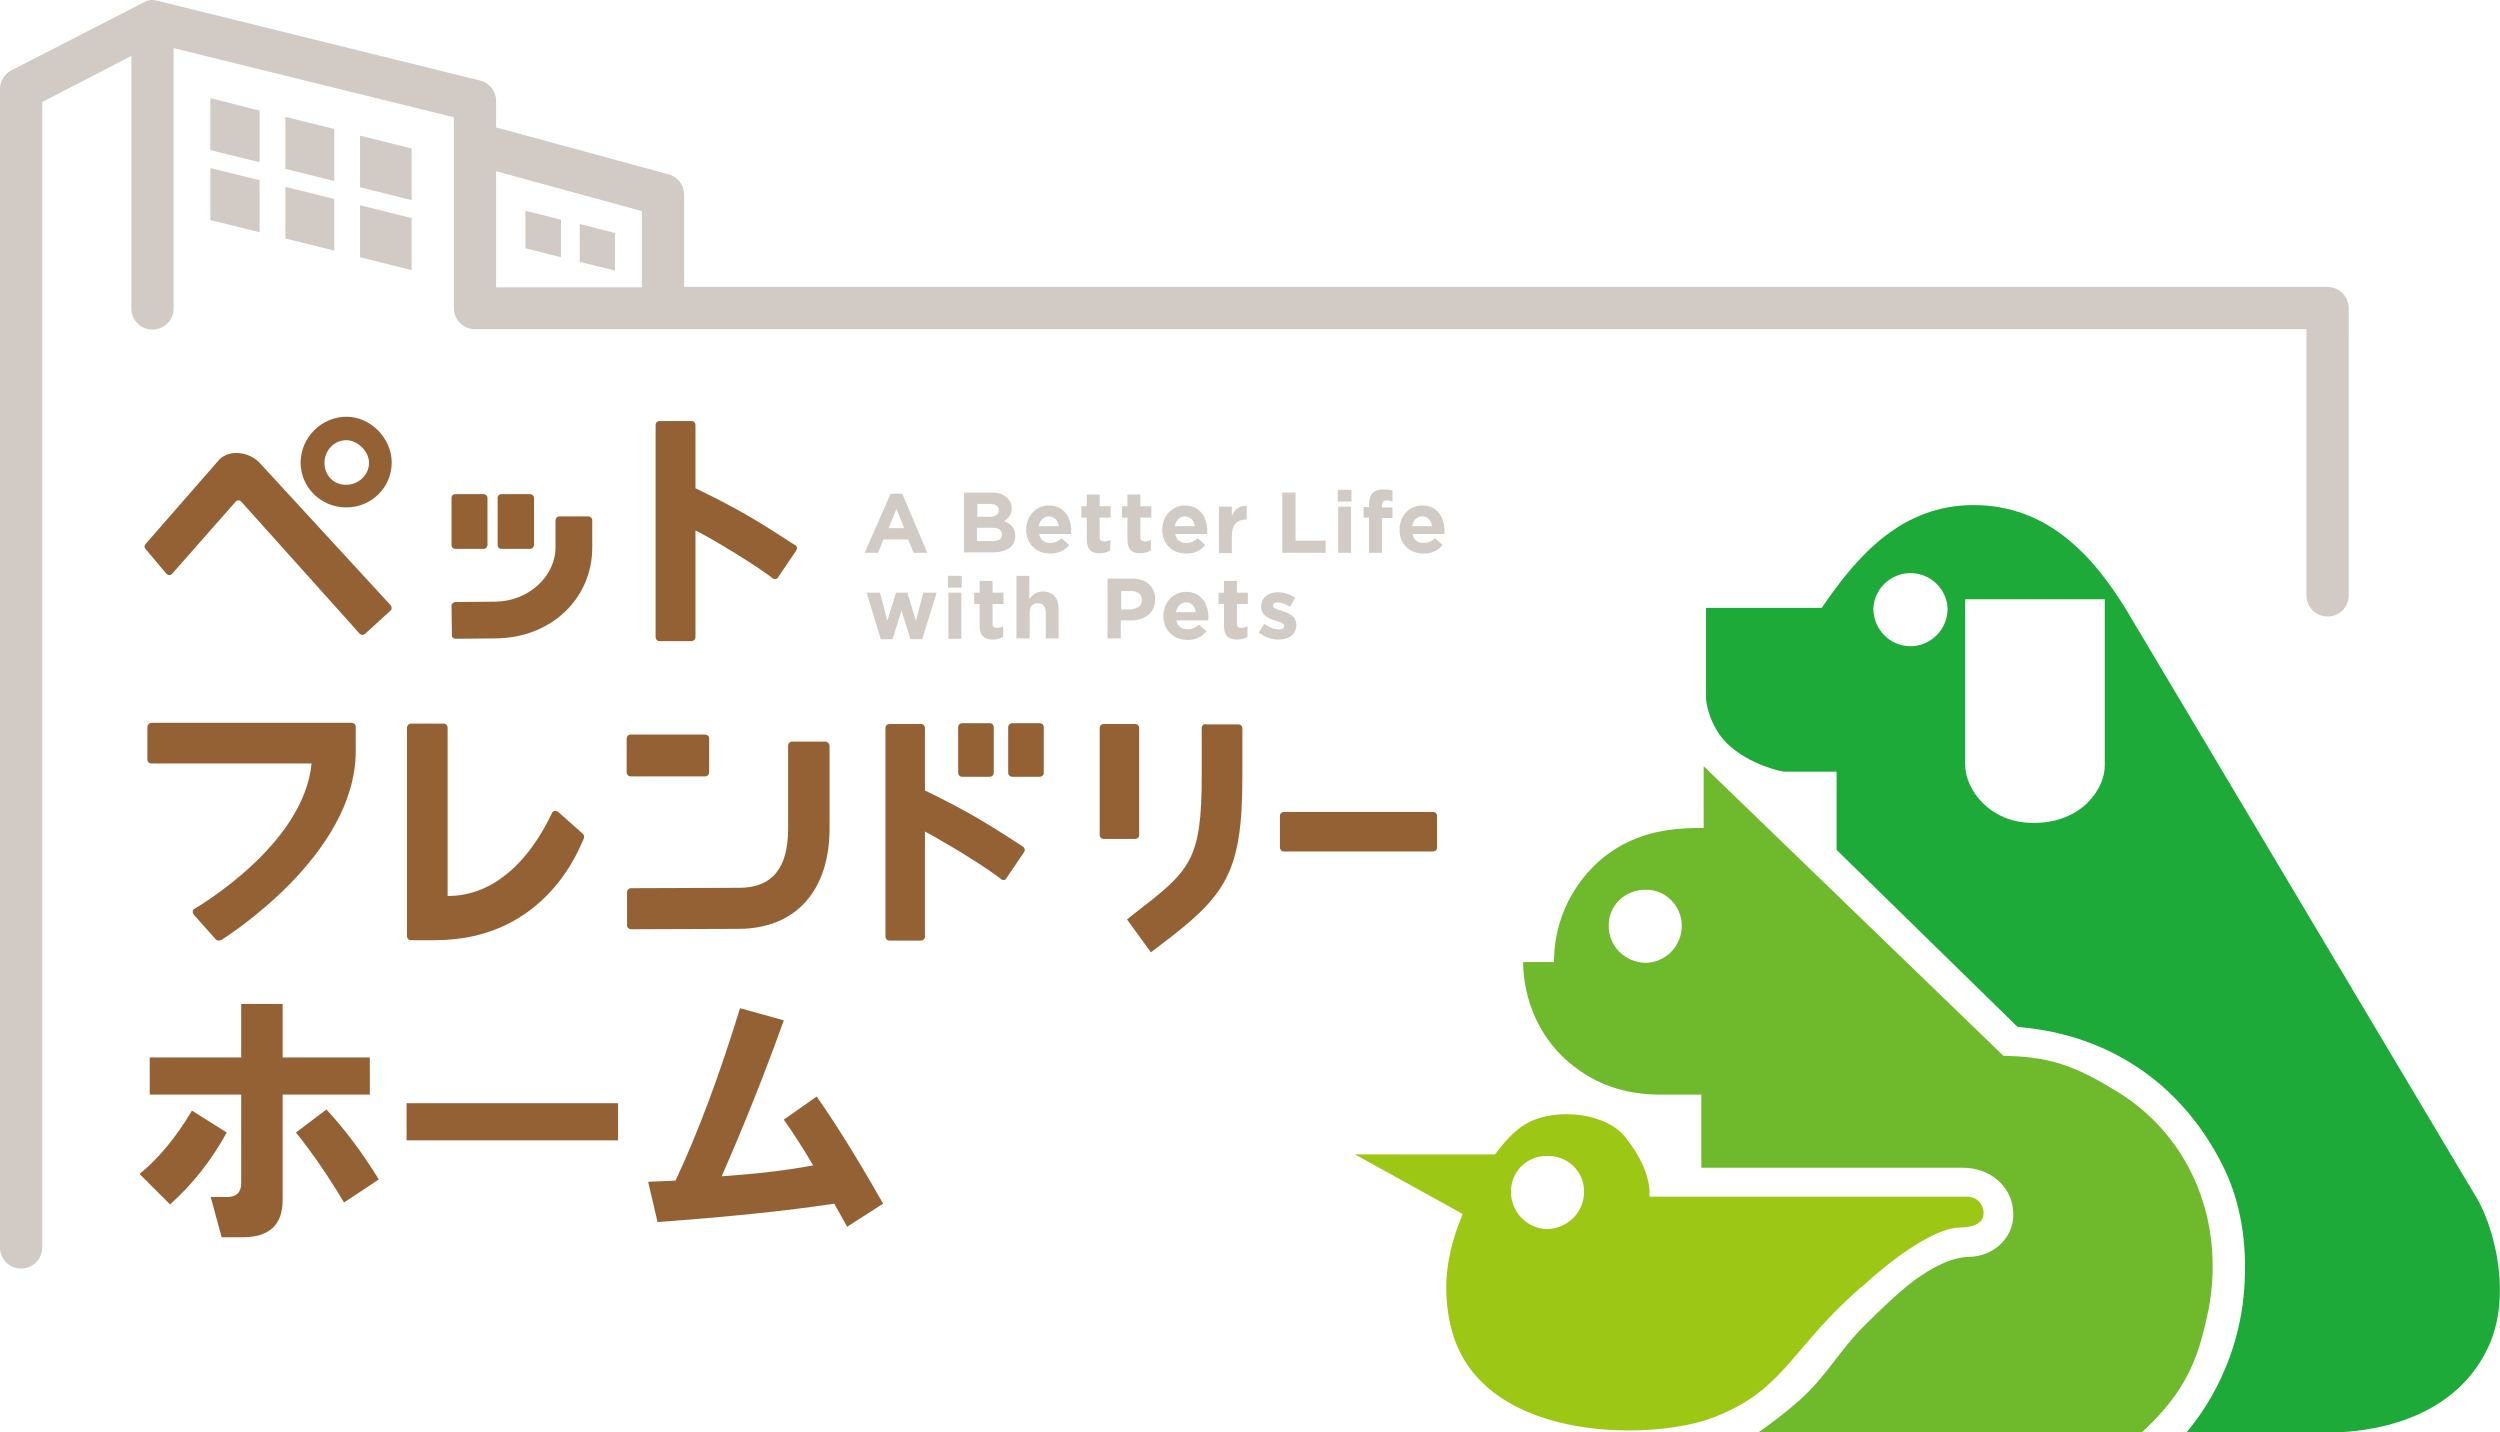 <?xml version="1.0" encoding="utf-8"?>
<!-- Generator: Adobe Illustrator 21.0.0, SVG Export Plug-In . SVG Version: 6.00 Build 0)  -->
<svg version="1.1" id="レイヤー_1" xmlns="http://www.w3.org/2000/svg" xmlns:xlink="http://www.w3.org/1999/xlink" x="0px"
	 y="0px" width="639.5px" height="366.3px" viewBox="0 0 639.5 366.3" style="enable-background:new 0 0 639.5 366.3;"
	 xml:space="preserve">
<style type="text/css">
	.st0{fill:#6FB92C;}
	.st1{fill:#9CC715;}
	.st2{fill:#1EAA39;}
	.st3{fill:#946134;}
	.st4{fill:#D2CAC4;}
</style>
<g>
	<path class="st0" d="M421,246.3c-5.3-0.1-9.5-4.2-9.5-9.5c-0.1-5.1,4.2-9.3,9.5-9.2c5-0.1,9.2,4.1,9.2,9.2
		C430.2,242.1,426,246.2,421,246.3 M565.9,327.4c1.2-20.5-8.3-39.1-25.9-49.1c-9.6-5.8-16.3-8.1-27.5-8.2L435.8,196v15.8
		c-9.4-0.1-18.6,1.3-26.9,8.6c-8,7.3-11.4,16.8-11.4,25.7h-7.9c0.1,9.2,3.9,19.9,13.3,26.9c6.9,5.3,14.4,6.9,21.2,7h11.1v18.7h66.5
		c7.8-0.1,13.2,5.2,13.3,11.7c0.2,6.3-5.2,11.1-11.4,11.1c-4.6,0.2-9.2,2.6-13.9,6c-4.1,3.1-8.2,7.1-12.3,11.1
		c-7.2,7.1-9.6,12.8-17.1,19.6c-3.9,3.4-6.3,5.2-10.5,8.2h98.1c9.4-8.8,13.7-16.1,16.4-28.5C565.2,334.2,565.7,330.8,565.9,327.4"/>
	<path class="st1" d="M395.7,314.4c-5-0.1-9.2-4.3-9.2-9.5c-0.1-5.1,4.1-9.3,9.2-9.2c5.3-0.2,9.6,4,9.5,9.2
		C405.2,310.1,401,314.3,395.7,314.4 M472.6,332.4c1.9-1.7,2.3-2.2,4.3-3.8l2.1-1.9c8.5-7.3,16.7-12.4,22.1-12.7
		c3.2,0,6.4-0.8,6.3-3.8c0-2.3-2-4.2-4.4-4.1h-81c-0.3-0.1,1.2-5.7-6-14.9c-4.8-6.5-17.5-7.9-25-4.1c-5.2,2.8-8.4,8.3-8.6,8.2h-35.8
		l27.5,15.2c0.3,0.1-3.5,7-4.1,16.8c-0.2,4.5,0.2,9.6,1.9,14.8c9.2,27.4,52.4,26.4,67.1,20.2C455.4,355.8,458,346.1,472.6,332.4"/>
	<path class="st2" d="M538.4,195.7c0.1,6.1-6,14.9-18.3,14.8c-11.3,0-17.4-8.7-17.4-14.8v-42.4h17.4h18.3V195.7z M488.7,165.3
		c-5.2,0-9.4-4.2-9.5-9.5c0.1-5,4.3-9.2,9.5-9.2c5.2,0,9.4,4.2,9.5,9.2C498.1,161.1,493.9,165.3,488.7,165.3 M639.4,327.4
		c-0.5-8.9-3.5-17.2-6-21.2l-88.6-148.7c-8.9-15.1-20.9-28.3-39.9-28.3c-18.3,0-29.6,12.6-38.9,26.3h-29.6v22.8
		c-0.1,1.4,1,7.5,5.3,11.8c5.8,5.7,14.6,7.4,14.8,7.3h13.3v20l46.2,45.2c0.6,0.6,34.1-0.1,52.2,34.8c5.4,10.4,6.4,21.3,6,30.1
		c-0.9,23-13.4,37-14.8,38.8l-0.1,0.2h35.5c16.5-0.1,34.6-5.6,42.1-22.8C639.1,338.5,639.7,332.8,639.4,327.4"/>
	<path class="st3" d="M37.7,186v8.3c0,0.6,0.5,1,1,1h41c-2,20.9-29.2,36.7-30,37.2c-0.5,0.3-0.5,1-0.1,1.5l5.6,6.3
		c0.4,0.4,1,0.4,1.5,0.1C57.4,239.9,91,219,91,192.1l0-6.2c0-0.6-0.5-1-1-1H38.7C38.2,184.9,37.7,185.4,37.7,186"/>
	<path class="st3" d="M105.2,185.1h8.3c0.6,0,1,0.5,1,1v43.1c18,0,26.2-20.6,26.8-21.4c0.3-0.5,1-0.5,1.5-0.1l6.3,5.6
		c0.4,0.4,0.4,1,0.1,1.5c-0.5,0.7-8.8,25.7-37.9,25.7l-6.2,0c-0.6,0-1-0.5-1-1v-53.3C104.1,185.6,104.6,185.1,105.2,185.1"/>
	<path class="st3" d="M290.4,185.2h-8.1c-0.5,0-1,0.4-1,1v27.4c0,0.5,0.4,1,1,1h8.1c0.5,0,1-0.4,1-1v-27.4
		C291.4,185.7,291,185.2,290.4,185.2"/>
	<path class="st3" d="M308.4,185.2c-0.5,0-1,0.4-1,1v12.2c0,22-3,24.3-17.5,35.5l-1.6,1.3l6.1,8.4l1.7-1.3
		c17.6-13.2,21.7-18.8,21.7-43.8v-12.2c0-0.5-0.4-1-1-1H308.4z"/>
	<path class="st3" d="M161.3,198.6h19.1c0.6,0,1-0.5,1-1v-8.7c0-0.6-0.5-1-1-1h-19.1c-0.6,0-1,0.5-1,1v8.7
		C160.3,198.1,160.7,198.6,161.3,198.6"/>
	<path class="st3" d="M211.1,189.7h-8.5c-0.6,0-1,0.5-1,1V212c0,10.1-4.1,15.1-12.5,15.1l-27.7,0.1c-0.3,0-0.5,0.1-0.7,0.3
		c-0.2,0.2-0.3,0.5-0.3,0.7l0,8.5c0,0.6,0.5,1,1,1h0l27.7-0.1c14.4-0.1,23.1-9.7,23.1-25.7v-21.2
		C212.1,190.2,211.7,189.7,211.1,189.7"/>
	<path class="st3" d="M255.2,224.2l0.9,0.7c0.2,0.2,0.5,0.2,0.7,0.2c0.3,0,0.5-0.2,0.6-0.4l4.6-6.8c0.1-0.2,0.2-0.5,0.1-0.7
		c-0.1-0.3-0.2-0.5-0.4-0.6l-0.9-0.6c-9.8-6.4-14.8-9.2-24.2-13.8v-16c0-0.5-0.4-1-1-1h-8.1c-0.5,0-1,0.4-1,1v53.4c0,0.5,0.4,1,1,1
		h8.1c0.5,0,1-0.4,1-1v-26.9C237.8,213.3,248.5,219.3,255.2,224.2"/>
	<path class="st3" d="M246.1,198.7h7.1c0.5,0,1-0.4,1-1v-11.7c0-0.5-0.4-1-1-1h-7.1c-0.5,0-1,0.4-1,1v11.7
		C245.1,198.3,245.6,198.7,246.1,198.7"/>
	<path class="st3" d="M258.9,198.7h7.1c0.5,0,1-0.4,1-1v-11.7c0-0.5-0.4-1-1-1h-7.1c-0.5,0-1,0.4-1,1v11.7
		C257.9,198.3,258.4,198.7,258.9,198.7"/>
	<path class="st3" d="M367.6,216.8v-8.1c0-0.5-0.4-1-1-1h-38.2c-0.5,0-1,0.4-1,1v8.1c0,0.5,0.4,1,1,1h38.2
		C367.1,217.8,367.6,217.4,367.6,216.8"/>
	<path class="st3" d="M88.6,129.8c6.4,0,11.6-5.1,11.6-11.5c0-6.2-5.4-11.7-11.6-11.7c-6.4,0-11.7,5.4-11.7,11.7
		C76.9,124.7,82.1,129.8,88.6,129.8 M83,118.4c0-3.2,2.5-5.8,5.6-5.8c2.9,0,5.8,2.9,5.8,5.8c0,3-2.6,5.6-5.8,5.6
		C85.4,124.1,83,121.6,83,118.4"/>
	<path class="st3" d="M66.6,118.6c-0.1-0.1-1.9-2.4-5.5-2.7c-3.7-0.3-5.3,2-5.3,2l-18.6,21.3c-0.3,0.3-0.3,0.9,0,1.2l5.4,6.4
		c0.2,0.2,0.4,0.3,0.7,0.3c0.3,0,0.5-0.1,0.7-0.3l16.3-18.5c0.2-0.2,0.4-0.3,0.7-0.3c0.3,0,0.5,0.1,0.7,0.3l30.3,33.8
		c0.2,0.2,0.4,0.3,0.6,0.3h0.1c0.2,0,0.4-0.1,0.6-0.2l6.6-6c0.2-0.2,0.3-0.4,0.3-0.6c0-0.2-0.1-0.5-0.2-0.7L66.6,118.6z"/>
	<path class="st3" d="M116.5,140.4h7.2c0.6,0,1-0.5,1-1v-12c0-0.6-0.5-1-1-1h-7.2c-0.6,0-1,0.4-1,1v12
		C115.5,140,115.9,140.4,116.5,140.4"/>
	<path class="st3" d="M128.3,140.4h7.3c0.6,0,1-0.5,1-1v-12c0-0.6-0.5-1-1-1h-7.3c-0.6,0-1,0.4-1,1v12
		C127.3,140,127.7,140.4,128.3,140.4"/>
	<path class="st3" d="M116.5,163.4L116.5,163.4l10.3-0.1c14.1-0.1,24.7-10.1,24.7-23.3v-6.9c0-0.6-0.5-1-1-1h-7.4c-0.6,0-1,0.5-1,1
		v6.9c0,7.5-7,13.8-15.3,13.9l-10.3,0.1c-0.3,0-0.5,0.1-0.7,0.3c-0.2,0.2-0.3,0.4-0.3,0.7l0.1,7.4C115.5,163,116,163.4,116.5,163.4"
		/>
	<path class="st3" d="M196.7,147.2l0.9,0.7c0.2,0.2,0.5,0.2,0.8,0.2c0.3,0,0.5-0.2,0.6-0.4l4.7-6.9c0.1-0.2,0.2-0.5,0.2-0.7
		c-0.1-0.3-0.2-0.5-0.4-0.6l-1-0.6c-9.9-6.5-15.1-9.4-24.6-14v-16.2c0-0.5-0.4-1-1-1h-8.2c-0.5,0-1,0.4-1,1v54.3c0,0.5,0.4,1,1,1
		h8.2c0.5,0,1-0.4,1-1v-27.3C179,136.1,189.9,142.3,196.7,147.2"/>
	<path class="st4" d="M595.4,73.4H175V49.8c0-2.4-1.6-4.6-4-5.2l-43.7-11.9c-0.1,0-0.3,0-0.4-0.1v-6.8c0-2.5-1.7-4.6-4.1-5.2
		L40.3,0.2c0,0-0.1,0-0.1,0c-0.1,0-0.3,0-0.4-0.1C39.5,0,39.3,0,39.1,0c0,0-0.1,0-0.1,0c-0.1,0-0.2,0-0.3,0c-0.2,0-0.4,0-0.6,0.1
		c-0.2,0-0.3,0.1-0.4,0.1c-0.2,0-0.4,0.1-0.5,0.2c-0.1,0.1-0.3,0.1-0.4,0.2c-0.1,0-0.1,0-0.2,0.1L2.9,18C1.1,18.9,0,20.8,0,22.8
		v296.3c0,3,2.4,5.4,5.4,5.4c3,0,5.4-2.4,5.4-5.4v-293l22.8-11.8v64.6c0,3,2.4,5.4,5.4,5.4c3,0,5.4-2.4,5.4-5.4V12.3L116.1,30v48.8
		c0,3,2.4,5.4,5.4,5.4H590v68.1c0,3,2.4,5.4,5.4,5.4c3,0,5.4-2.4,5.4-5.4V78.8C600.8,75.9,598.4,73.4,595.4,73.4 M126.9,43.8
		l37.3,10.2v19.5h-37.3V43.8z"/>
	<polygon class="st4" points="148.3,57.3 148.3,67 157.3,69.2 157.3,59.6 	"/>
	<polygon class="st4" points="134.4,63.5 143.5,65.8 143.5,56.2 134.4,53.9 	"/>
	<polygon class="st4" points="73,43.2 85.5,46.3 85.5,33 73,29.9 	"/>
	<polygon class="st4" points="92.1,47.9 105.3,51.2 105.3,38 92.1,34.7 	"/>
	<polygon class="st4" points="53.8,38.4 66.4,41.5 66.4,28.3 53.8,25.1 	"/>
	<polygon class="st4" points="53.8,56.3 66.4,59.4 66.4,46.1 53.8,43 	"/>
	<polygon class="st4" points="92.1,65.8 105.3,69.1 105.3,55.8 92.1,52.5 	"/>
	<polygon class="st4" points="73,61 85.5,64.1 85.5,50.9 73,47.8 	"/>
	<path class="st4" d="M246.6,126h7.1c1.8,0,3.1,0.5,4,1.4c0.7,0.7,1.1,1.6,1.1,2.6v0c0,1.7-0.9,2.7-2,3.3c1.8,0.7,2.9,1.7,2.9,3.8v0
		c0,2.8-2.3,4.2-5.8,4.2h-7.3V126z M255.5,130.5c0-1-0.8-1.6-2.2-1.6h-3.3v3.3h3.1C254.5,132.2,255.5,131.7,255.5,130.5L255.5,130.5
		z M253.8,135h-3.9v3.4h4c1.5,0,2.4-0.5,2.4-1.7v0C256.3,135.7,255.6,135,253.8,135"/>
	<path class="st4" d="M262.5,135.5L262.5,135.5c0-3.4,2.4-6.2,5.8-6.2c3.9,0,5.7,3.1,5.7,6.4c0,0.3,0,0.6,0,0.9h-8.2
		c0.3,1.5,1.4,2.3,2.9,2.3c1.1,0,1.9-0.4,2.9-1.2l1.9,1.7c-1.1,1.4-2.7,2.2-4.8,2.2C265.1,141.6,262.5,139.2,262.5,135.5
		 M270.8,134.6c-0.2-1.5-1.1-2.5-2.5-2.5c-1.4,0-2.3,1-2.6,2.5H270.8z"/>
	<path class="st4" d="M278,138v-5.6h-1.4v-2.9h1.4v-3h3.3v3h2.8v2.9h-2.8v5c0,0.8,0.3,1.1,1.1,1.1c0.6,0,1.2-0.2,1.6-0.4v2.7
		c-0.7,0.4-1.5,0.7-2.6,0.7C279.4,141.6,278,140.8,278,138"/>
	<path class="st4" d="M288.4,138v-5.6H287v-2.9h1.4v-3h3.3v3h2.8v2.9h-2.8v5c0,0.8,0.3,1.1,1.1,1.1c0.6,0,1.2-0.2,1.6-0.4v2.7
		c-0.7,0.4-1.5,0.7-2.6,0.7C289.8,141.6,288.4,140.8,288.4,138"/>
	<path class="st4" d="M297.3,135.5L297.3,135.5c0-3.4,2.4-6.2,5.8-6.2c3.9,0,5.7,3.1,5.7,6.4c0,0.3,0,0.6,0,0.9h-8.2
		c0.3,1.5,1.4,2.3,2.9,2.3c1.1,0,1.9-0.4,2.9-1.2l1.9,1.7c-1.1,1.4-2.7,2.2-4.8,2.2C299.9,141.6,297.3,139.2,297.3,135.5
		 M305.6,134.6c-0.2-1.5-1.1-2.5-2.5-2.5c-1.4,0-2.3,1-2.6,2.5H305.6z"/>
	<path class="st4" d="M311.8,129.6h3.3v2.4c0.7-1.6,1.8-2.7,3.8-2.6v3.5h-0.2c-2.2,0-3.6,1.3-3.6,4.2v4.4h-3.3V129.6z"/>
	<polygon class="st4" points="328,126 331.4,126 331.4,138.3 339.1,138.3 339.1,141.4 328,141.4 	"/>
	<path class="st4" d="M342.2,125.3h3.5v3h-3.5V125.3z M342.3,129.6h3.3v11.8h-3.3V129.6z"/>
	<path class="st4" d="M350.2,132.4h-1.4v-2.7h1.4V129c0-1.3,0.3-2.2,0.9-2.9c0.6-0.6,1.5-0.9,2.7-0.9c1.1,0,1.8,0.1,2.4,0.3v2.8
		c-0.5-0.2-0.9-0.3-1.5-0.3c-0.8,0-1.2,0.4-1.2,1.3v0.5h2.7v2.7h-2.7v8.9h-3.3V132.4z"/>
	<path class="st4" d="M358,135.5L358,135.5c0-3.4,2.4-6.2,5.8-6.2c3.9,0,5.7,3.1,5.7,6.4c0,0.3,0,0.6,0,0.9h-8.2
		c0.3,1.5,1.4,2.3,2.9,2.3c1.1,0,1.9-0.4,2.9-1.2l1.9,1.7c-1.1,1.4-2.7,2.2-4.8,2.2C360.6,141.6,358,139.2,358,135.5 M366.3,134.6
		c-0.2-1.5-1.1-2.5-2.5-2.5c-1.4,0-2.3,1-2.6,2.5H366.3z"/>
	<polygon class="st4" points="221.7,151.6 225.1,151.6 227,158.8 229.2,151.6 232.1,151.6 234.3,158.8 236.2,151.6 239.6,151.6 
		235.9,163.5 232.9,163.5 230.6,156.2 228.3,163.5 225.3,163.5 	"/>
	<path class="st4" d="M242.5,147.3h3.5v3h-3.5V147.3z M242.6,151.6h3.3v11.8h-3.3V151.6z"/>
	<path class="st4" d="M250.6,160.1v-5.6h-1.4v-2.9h1.4v-3h3.3v3h2.8v2.9h-2.8v5c0,0.8,0.3,1.1,1.1,1.1c0.6,0,1.2-0.2,1.6-0.4v2.7
		c-0.7,0.4-1.5,0.7-2.6,0.7C251.9,163.6,250.6,162.8,250.6,160.1"/>
	<path class="st4" d="M260,147.3h3.3v5.9c0.8-1,1.8-1.9,3.5-1.9c2.5,0,4,1.7,4,4.4v7.6h-3.3v-6.6c0-1.6-0.7-2.4-2-2.4
		c-1.3,0-2.1,0.8-2.1,2.4v6.6H260V147.3z"/>
	<path class="st4" d="M283.3,148h6.3c3.7,0,5.9,2.2,5.9,5.3v0c0,3.6-2.8,5.4-6.2,5.4h-2.6v4.6h-3.4V148z M289.4,155.8
		c1.7,0,2.7-1,2.7-2.3v0c0-1.5-1.1-2.3-2.7-2.3h-2.6v4.7H289.4z"/>
	<path class="st4" d="M297.6,157.6L297.6,157.6c0-3.4,2.4-6.2,5.8-6.2c3.9,0,5.7,3.1,5.7,6.4c0,0.3,0,0.6,0,0.9h-8.2
		c0.3,1.5,1.4,2.3,2.9,2.3c1.1,0,1.9-0.4,2.9-1.2l1.9,1.7c-1.1,1.4-2.7,2.2-4.8,2.2C300.2,163.7,297.6,161.2,297.6,157.6
		 M305.9,156.6c-0.2-1.5-1.1-2.5-2.5-2.5c-1.4,0-2.3,1-2.6,2.5H305.9z"/>
	<path class="st4" d="M313.1,160.1v-5.6h-1.4v-2.9h1.4v-3h3.3v3h2.8v2.9h-2.8v5c0,0.8,0.3,1.1,1.1,1.1c0.6,0,1.2-0.2,1.6-0.4v2.7
		c-0.7,0.4-1.5,0.7-2.6,0.7C314.4,163.6,313.1,162.8,313.1,160.1"/>
	<path class="st4" d="M322,161.8l1.4-2.2c1.3,0.9,2.6,1.4,3.7,1.4c1,0,1.4-0.4,1.4-0.9v0c0-0.7-1.1-1-2.4-1.4
		c-1.6-0.5-3.5-1.3-3.5-3.5v0c0-2.4,1.9-3.7,4.3-3.7c1.5,0,3.1,0.5,4.4,1.4l-1.3,2.3c-1.2-0.7-2.3-1.1-3.2-1.1
		c-0.8,0-1.2,0.4-1.2,0.8v0c0,0.7,1.1,1,2.4,1.4c1.6,0.5,3.6,1.3,3.6,3.5v0c0,2.6-2,3.8-4.5,3.8C325.5,163.6,323.6,163.1,322,161.8"
		/>
	<path class="st4" d="M227.8,126.3h3l6.4,15.1h-3.5l-1.4-3.4h-6.3l-1.4,3.4h-3.4L227.8,126.3z M231.3,135.1l-2-4.9l-2,4.9H231.3z"/>
	<g>
		<path class="st3" d="M35.7,300.3c4.8-3.9,9.3-9.3,13.4-16.2l8.9,5.6c-3.9,7.1-8.7,13.2-14.5,18.4L35.7,300.3z M38.3,270.5h23.4
			v-13.7h10.6v13.7h22.3v9.5H72.3V307c0,6.3-3.4,9.5-10.3,9.5h-5.3l-2.8-10.3h4.2c2.4,0,3.6-1.2,3.6-3.6V280H38.3V270.5z
			 M75.7,289.7l7.8-5.9c4.8,5.2,9.3,11.2,13.4,17.9l-8.9,5.9C84,300.9,79.9,294.9,75.7,289.7z"/>
		<path class="st3" d="M104,282.2h54.1v9.5H104V282.2z"/>
		<path class="st3" d="M165.8,302.3l7-0.3c6-12.8,11.4-27.5,16.5-44.1l11.2,3.1c-4.8,13.4-10.1,26.7-15.9,39.9
			c8.7-0.6,16.6-1.5,23.4-2.8c-2.4-4.1-4.9-8-7.5-11.7l8.4-5.9c4.6,6.5,10.3,15.6,17,27.4l-9.2,5.9l-3.3-5.9
			c-12.5,1.9-27.5,3.4-45.2,4.7L165.8,302.3z"/>
	</g>
</g>
</svg>
